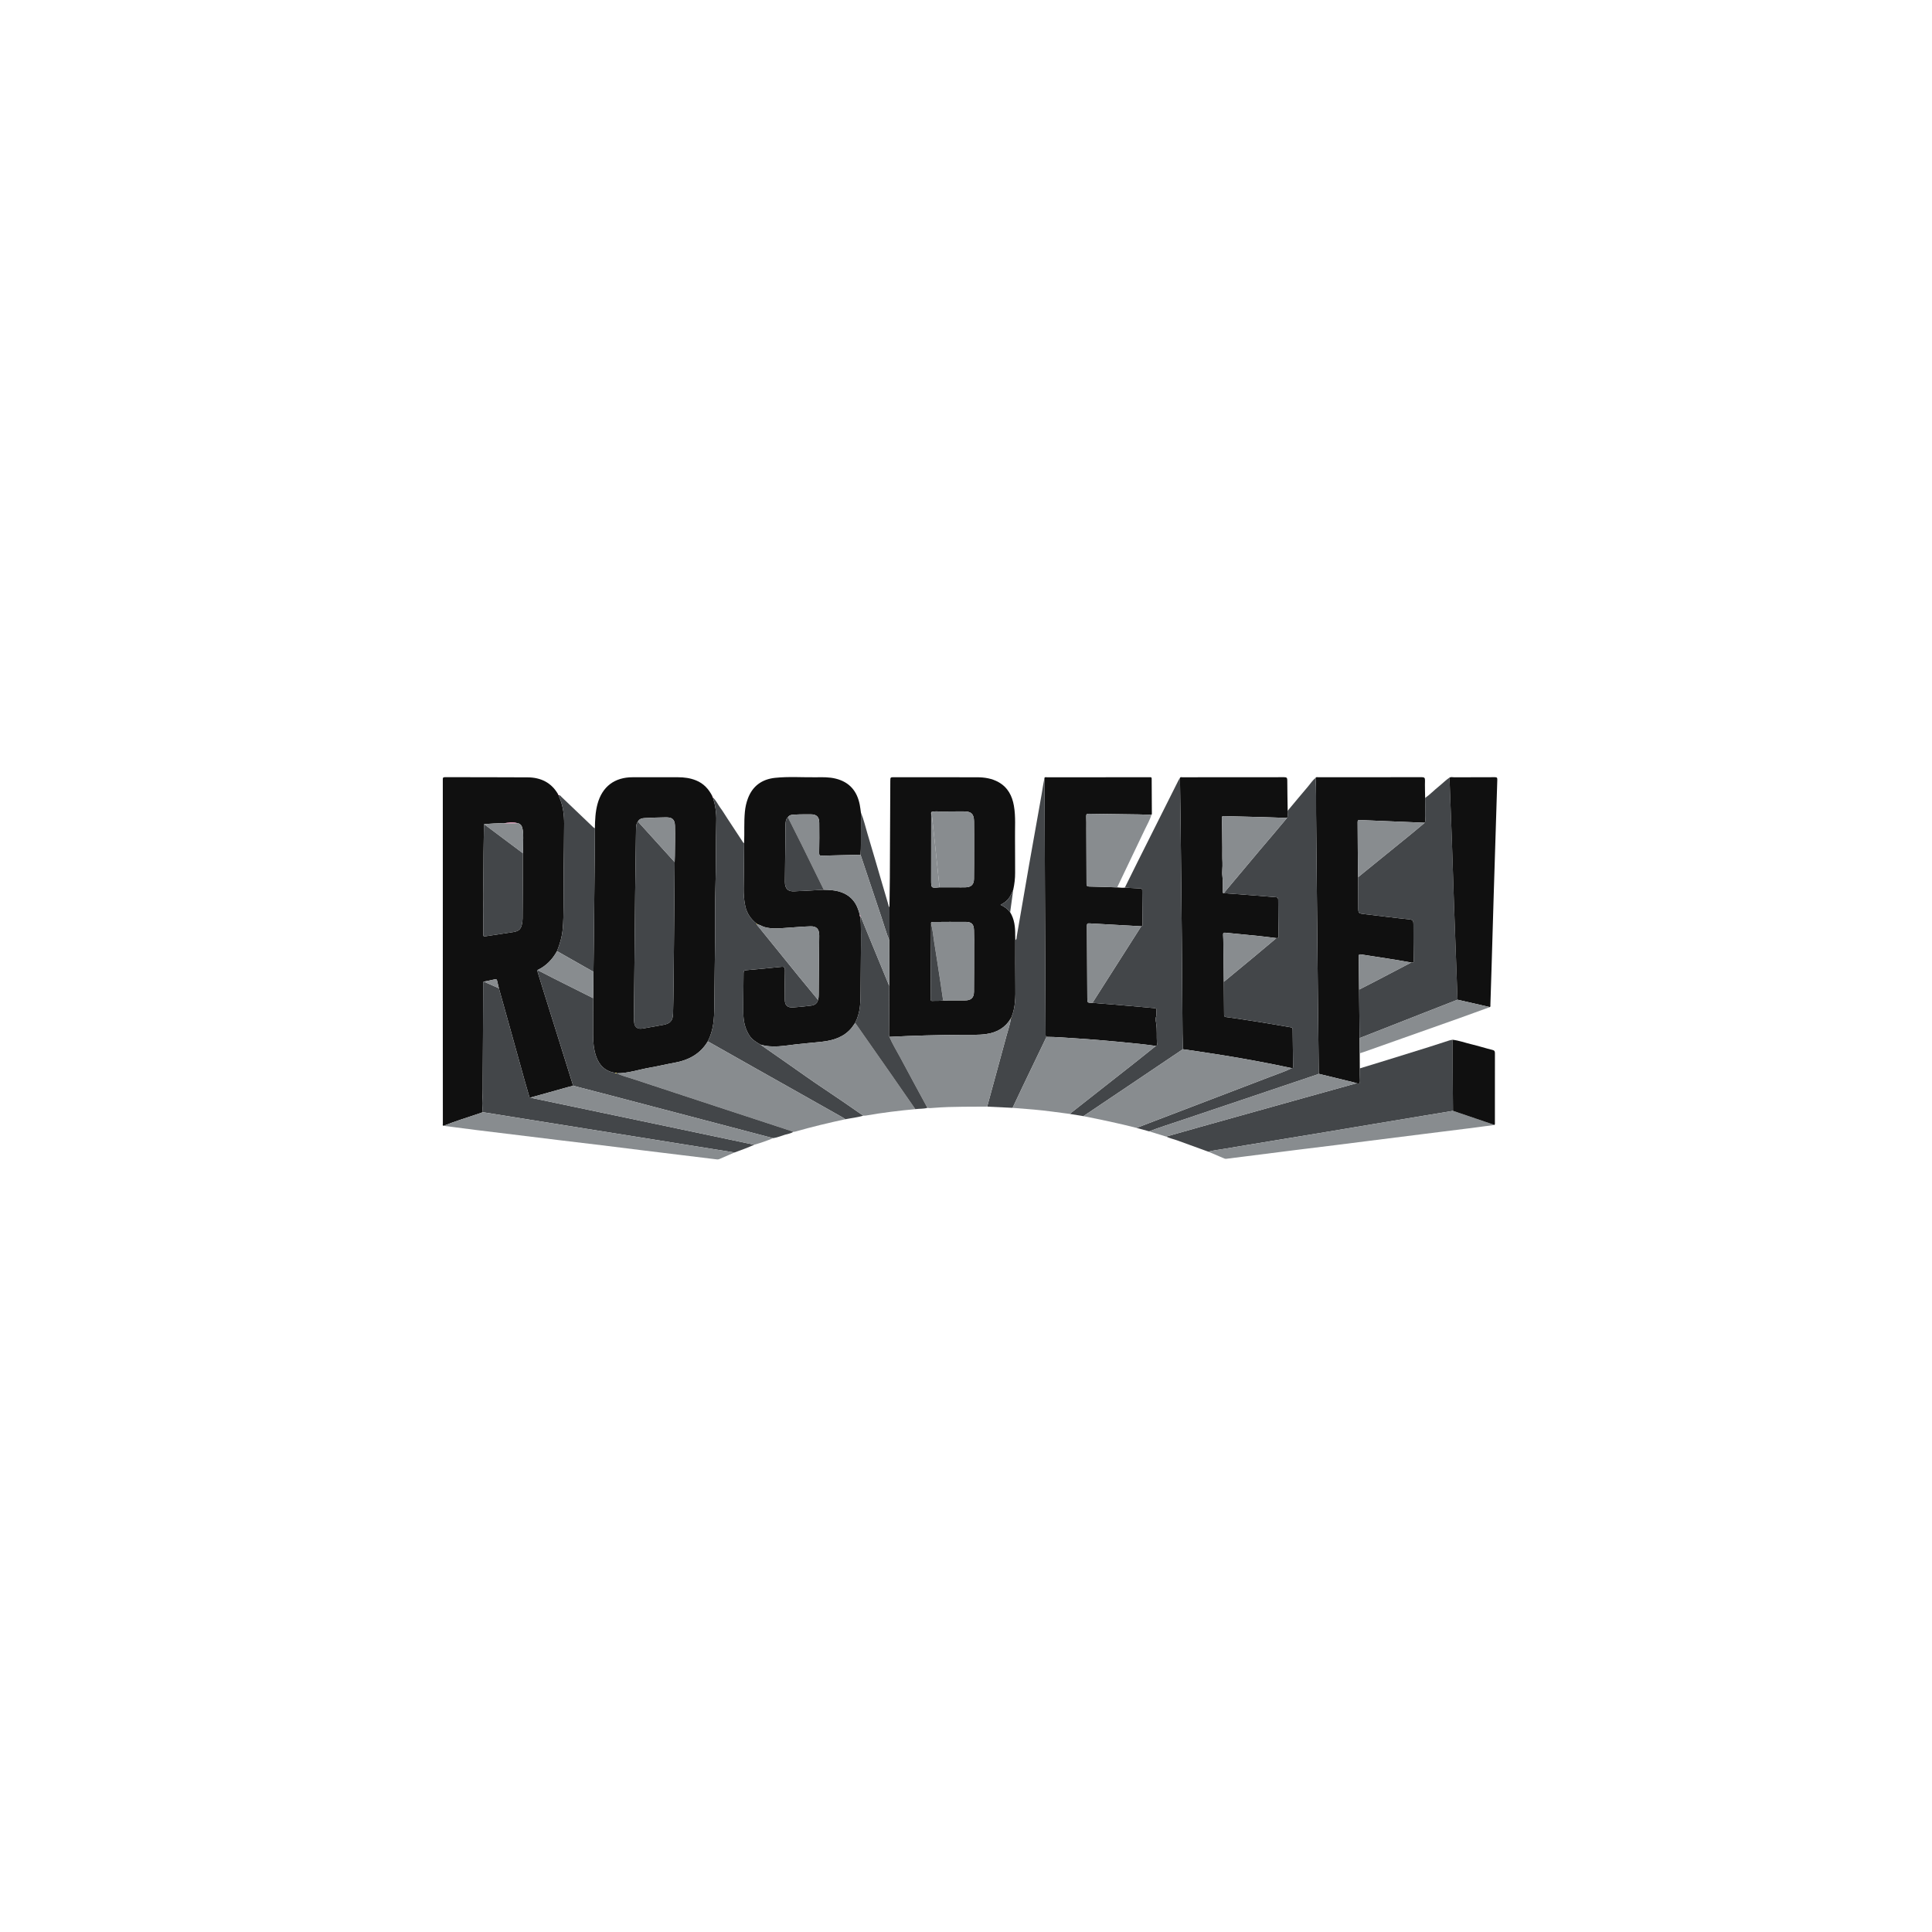 <svg width="200" height="200" viewBox="0 0 200 200" fill="none" xmlns="http://www.w3.org/2000/svg">
<path d="M58.149 108.606C57.531 106.631 56.91 104.656 56.292 102.68C56.078 101.994 55.867 101.309 55.656 100.62C55.638 100.561 55.572 100.491 55.645 100.421C56.54 99.993 57.189 99.316 57.661 98.462C57.959 97.723 58.18 96.969 58.253 96.171C58.327 95.402 58.327 94.63 58.337 93.861C58.355 92.644 58.34 91.428 58.35 90.212C58.363 88.565 58.4 86.915 58.4 85.268C58.4 84.338 58.29 83.419 57.907 82.552C57.875 82.479 57.821 82.407 57.849 82.319C57.779 82.309 57.784 82.25 57.763 82.203C57.067 81.005 55.974 80.481 54.623 80.471C51.767 80.45 48.911 80.463 46.055 80.453C45.831 80.453 45.839 80.551 45.839 80.711C45.841 84.106 45.841 87.504 45.841 90.899C45.839 95.841 45.839 100.783 45.839 105.727C45.839 109.254 45.841 112.783 45.844 116.313C45.844 116.393 45.784 116.501 45.914 116.545C47.19 116.044 48.502 115.636 49.8 115.2C49.86 115.179 49.918 115.154 49.975 115.133C49.949 114.725 49.905 114.302 49.933 113.909C49.993 113.106 49.965 112.306 49.973 111.508C49.999 108.663 50.001 105.817 50.014 102.975C50.014 102.572 50.014 102.169 50.014 101.766C50.014 101.704 50.014 101.642 50.09 101.619C50.476 101.539 50.864 101.469 51.248 101.376C51.404 101.338 51.433 101.426 51.459 101.526C51.527 101.784 51.584 102.045 51.644 102.306C51.877 103.135 52.111 103.966 52.343 104.795C52.993 107.129 53.642 109.466 54.294 111.8C54.448 112.352 54.615 112.902 54.772 113.455C54.795 113.535 54.795 113.623 54.912 113.62C56.203 113.258 57.497 112.897 58.791 112.536C58.968 112.484 59.151 112.44 59.331 112.394C58.934 111.131 58.54 109.868 58.147 108.606H58.149ZM54.151 87.589C54.156 87.834 54.138 88.08 54.13 88.325C54.13 89.087 54.133 89.846 54.13 90.607C54.122 91.924 54.106 93.241 54.101 94.56C54.101 94.904 54.112 95.244 54.049 95.585C53.945 96.143 53.752 96.38 53.204 96.473C52.21 96.641 51.211 96.775 50.215 96.928C50.048 96.954 50.027 96.881 50.027 96.742C50.032 96.042 50.048 95.34 50.022 94.64C49.999 93.954 50.061 93.269 50.046 92.585C50.03 91.862 50.04 91.142 50.043 90.419C50.046 89.698 50.046 88.978 50.056 88.258C50.066 87.279 50.085 86.303 50.1 85.327C50.784 85.25 51.47 85.221 52.156 85.219C52.63 85.159 53.108 85.1 53.582 85.211C53.958 85.286 54.052 85.573 54.109 85.888C54.211 86.453 54.14 87.021 54.151 87.589Z" fill="#101010"/>
<path d="M74.15 84.966C74.171 84.15 74.048 83.344 73.803 82.562C73.748 82.533 73.743 82.484 73.745 82.428C73.37 81.684 72.838 81.1 72.045 80.783C71.45 80.543 70.824 80.46 70.183 80.46C68.623 80.457 67.061 80.46 65.498 80.46C63.621 80.457 62.343 81.431 61.855 83.223C61.631 84.046 61.597 84.888 61.584 85.732C61.581 86.287 61.581 86.843 61.576 87.395C61.563 88.702 61.55 90.008 61.537 91.312C61.516 93.442 61.498 95.572 61.474 97.7C61.466 98.668 61.448 99.633 61.435 100.602C61.427 101.51 61.417 102.422 61.409 103.331C61.404 104.586 61.398 105.843 61.398 107.098C61.398 107.859 61.456 108.613 61.709 109.347C62.035 110.297 62.656 110.893 63.67 111.064C63.73 111.074 63.814 111.017 63.858 111.105C65.045 111.11 66.161 110.712 67.311 110.514C68.146 110.369 68.967 110.168 69.799 110.02C71.265 109.757 72.491 109.119 73.271 107.8C73.871 106.654 73.938 105.417 73.946 104.16C73.962 101.761 74.006 99.36 74.03 96.959C74.043 95.309 74.006 93.659 74.058 92.012C74.131 89.662 74.095 87.312 74.15 84.966ZM69.862 88.598C69.862 88.815 69.849 89.029 69.841 89.246C69.828 90.687 69.817 92.13 69.805 93.571C69.781 96.292 69.76 99.014 69.731 101.733C69.721 102.794 69.7 103.855 69.674 104.916C69.656 105.673 69.377 105.972 68.633 106.099C67.976 106.21 67.324 106.339 66.669 106.45C66.448 106.486 66.213 106.537 65.997 106.429C65.798 106.331 65.699 106.161 65.663 105.938C65.592 105.487 65.626 105.032 65.629 104.58C65.642 102.644 65.668 100.705 65.689 98.769C65.71 96.688 65.725 94.604 65.751 92.523C65.778 90.315 65.809 88.108 65.84 85.9C65.845 85.601 65.843 85.301 66.036 85.046C66.195 84.746 66.487 84.697 66.776 84.684C67.494 84.645 68.208 84.62 68.926 84.612C69.591 84.604 69.854 84.826 69.872 85.484C69.901 86.522 69.872 87.56 69.862 88.598Z" fill="#101010"/>
<path d="M105.111 102.099C105.09 100.506 105.103 98.91 105.103 97.315C105.1 97.139 105.09 96.964 105.092 96.788C105.1 95.967 105.017 95.164 104.571 94.439C104.313 94.113 104 93.855 103.58 93.672C103.718 93.587 103.835 93.514 103.95 93.442C104.443 93.124 104.678 92.629 104.889 92.112C105.017 91.529 105.09 90.937 105.085 90.336C105.074 89.171 105.09 88.004 105.074 86.84C105.056 85.699 105.158 84.55 104.959 83.414C104.779 82.384 104.331 81.516 103.384 80.976C102.698 80.587 101.939 80.465 101.162 80.463C99.036 80.455 96.913 80.457 94.788 80.457C94.047 80.457 93.309 80.46 92.568 80.457C92.169 80.457 92.166 80.455 92.164 80.86C92.148 84.191 92.135 87.524 92.117 90.855C92.112 91.875 92.091 92.894 92.078 93.914C92.08 94.754 92.083 95.595 92.08 96.434C92.08 96.744 92.07 97.051 92.062 97.359C92.062 98.928 92.059 100.498 92.057 102.068C92.049 103.661 92.039 105.254 92.031 106.847C92.031 107.01 92.01 107.175 92.07 107.335C94.597 107.204 97.127 107.139 99.66 107.123C100.471 107.118 101.287 107.16 102.098 107.043C103.202 106.886 104.073 106.385 104.644 105.419C104.644 105.417 104.646 105.417 104.646 105.414C104.665 105.383 104.68 105.35 104.699 105.316C105.124 104.281 105.126 103.194 105.111 102.099ZM96.428 84.057C96.762 83.946 97.106 84.013 97.445 84.008C98.217 83.99 98.987 84.002 99.759 83.997C100.536 83.99 100.82 84.248 100.831 85.025C100.844 85.903 100.839 86.781 100.839 87.656C100.836 88.771 100.844 89.884 100.826 90.999C100.815 91.578 100.523 91.841 99.947 91.854C99.8 91.857 99.654 91.859 99.508 91.859C98.757 91.859 98.009 91.857 97.26 91.854C96.392 91.944 96.389 91.944 96.389 91.095C96.389 88.828 96.392 86.561 96.397 84.294C96.397 84.217 96.366 84.129 96.428 84.057ZM100.839 98.317C100.836 99.77 100.841 101.224 100.826 102.675C100.818 103.3 100.51 103.563 99.881 103.563C99.133 103.56 98.384 103.563 97.633 103.566C97.265 103.633 96.89 103.589 96.517 103.615C96.347 103.625 96.337 103.517 96.337 103.393C96.353 100.948 96.368 98.5 96.384 96.052C96.384 95.908 96.384 95.763 96.386 95.621C96.36 95.484 96.415 95.443 96.553 95.443C97.698 95.443 98.843 95.417 99.988 95.433C100.583 95.443 100.805 95.678 100.826 96.277C100.852 96.956 100.839 97.638 100.839 98.317Z" fill="#101010"/>
<path d="M78.376 95.689H78.373V95.692H78.376V95.689Z" fill="#3A2019"/>
<path d="M89.108 100.214C89.108 101.004 89.089 101.797 89.089 102.587C89.089 103.723 89.071 104.854 88.518 105.894C88.393 106.073 88.281 106.259 88.14 106.426C87.358 107.358 86.283 107.702 85.12 107.836C84.251 107.934 83.38 107.999 82.514 108.097C81.247 108.239 79.984 108.518 78.714 108.133C78.276 107.875 77.846 107.619 77.564 107.173C77.115 106.468 76.956 105.685 76.948 104.88C76.935 103.498 76.967 102.117 76.972 100.738C76.972 100.54 77.022 100.452 77.241 100.434C78.453 100.328 79.664 100.214 80.874 100.088C81.179 100.054 81.262 100.142 81.257 100.444C81.234 101.454 81.228 102.463 81.242 103.473C81.249 104.087 81.505 104.322 82.118 104.286C82.739 104.247 83.359 104.177 83.977 104.1C84.327 104.054 84.603 103.883 84.682 103.504C84.742 103.325 84.752 103.14 84.752 102.954C84.757 102.151 84.763 101.348 84.77 100.545C84.781 99.318 84.799 98.092 84.807 96.868C84.809 96.163 84.543 95.871 83.868 95.895C83.088 95.918 82.311 95.993 81.534 96.042C80.736 96.094 79.94 96.194 79.147 95.97C78.879 95.895 78.657 95.714 78.375 95.688C78.396 95.626 78.346 95.616 78.307 95.598C77.707 95.136 77.306 94.521 77.152 93.806C77.024 93.21 76.972 92.59 76.982 91.97C77.011 90.408 77.019 88.846 77.032 87.281C77.079 86.2 77.006 85.115 77.11 84.036C77.154 83.564 77.254 83.101 77.423 82.655C77.908 81.364 78.879 80.667 80.23 80.522C81.651 80.372 83.08 80.481 84.507 80.463C85.185 80.452 85.863 80.439 86.526 80.607C87.957 80.966 88.735 81.916 89.003 83.318C89.055 83.582 89.082 83.847 89.121 84.113C89.121 84.811 89.134 85.508 89.121 86.205C89.108 86.964 89.149 87.723 89.079 88.482C87.749 88.513 86.421 88.539 85.091 88.578C84.864 88.585 84.794 88.536 84.799 88.291C84.82 87.253 84.823 86.215 84.809 85.175C84.804 84.56 84.53 84.299 83.933 84.299C83.404 84.302 82.872 84.292 82.342 84.323C82.066 84.338 81.748 84.315 81.56 84.604C81.33 84.826 81.322 85.12 81.314 85.404C81.299 86.001 81.304 86.597 81.296 87.196C81.283 88.559 81.265 89.923 81.254 91.286C81.247 92.009 81.591 92.324 82.287 92.264C82.577 92.239 82.869 92.241 83.159 92.226C83.865 92.187 84.57 92.146 85.276 92.107C85.42 92.112 85.566 92.112 85.709 92.12C86.7 92.166 87.621 92.391 88.296 93.181C88.675 93.62 88.862 94.152 89.008 94.699C89.011 94.769 88.985 94.841 89.061 94.888C89.079 95.123 89.102 95.358 89.11 95.593C89.157 97.134 89.108 98.673 89.108 100.214Z" fill="#101010"/>
<path d="M133.728 110.573C131.396 110.072 129.052 109.638 126.699 109.254C125.757 109.101 124.813 108.957 123.869 108.817C123.397 108.75 122.925 108.68 122.453 108.616C122.443 108.071 122.422 107.526 122.416 106.982C122.39 103.736 122.372 100.491 122.343 97.245C122.307 93.37 122.263 89.497 122.221 85.621C122.203 83.922 122.174 82.221 122.15 80.522C122.213 80.414 122.32 80.463 122.403 80.463C123.882 80.458 125.361 80.458 126.84 80.458C128.872 80.458 130.903 80.465 132.932 80.455C133.196 80.452 133.259 80.527 133.259 80.778C133.261 81.826 133.285 82.877 133.3 83.928C133.251 84.173 133.371 84.431 133.232 84.669C132.38 84.64 131.529 84.607 130.676 84.584C129.354 84.547 128.032 84.519 126.709 84.483C126.537 84.478 126.475 84.516 126.485 84.705C126.509 85.208 126.511 85.712 126.519 86.218C126.524 86.721 126.529 87.227 126.535 87.733C126.537 88.25 126.522 88.766 126.55 89.28C126.576 89.763 126.483 90.238 126.545 90.726C126.61 91.234 126.576 91.756 126.589 92.27C126.592 92.34 126.543 92.445 126.681 92.458C127.614 92.528 128.548 92.595 129.482 92.667C130.345 92.732 131.206 92.809 132.067 92.874C132.244 92.887 132.317 92.939 132.317 93.13C132.322 94.387 132.333 95.647 132.359 96.902C132.364 97.103 132.286 97.124 132.134 97.111C131.514 97.036 130.896 96.953 130.277 96.889C129.138 96.773 128 96.669 126.861 96.553C126.662 96.533 126.603 96.594 126.616 96.786C126.636 97.082 126.639 97.382 126.642 97.681C126.66 99.001 126.673 100.32 126.689 101.64C126.699 102.783 126.715 103.925 126.717 105.068C126.717 105.244 126.811 105.272 126.944 105.288C127.249 105.327 127.552 105.368 127.854 105.412C129.777 105.693 131.694 106.008 133.608 106.344C133.759 106.372 133.817 106.434 133.817 106.589C133.827 107.854 133.843 109.122 133.858 110.387C133.858 110.483 133.877 110.583 133.728 110.573Z" fill="#101010"/>
<path d="M119.657 108.275C118.533 108.112 117.406 107.999 116.277 107.893C114.628 107.738 112.98 107.588 111.329 107.487C110.333 107.425 109.336 107.338 108.335 107.333C108.202 107.234 108.241 107.09 108.238 106.961C108.231 105.528 108.225 104.097 108.218 102.664C108.202 99.233 108.186 95.802 108.171 92.368C108.16 89.564 108.152 86.76 108.142 83.956C108.139 82.812 108.129 81.668 108.121 80.525C108.184 80.416 108.288 80.463 108.374 80.463C111.913 80.46 115.453 80.46 118.992 80.46C119.099 80.46 119.221 80.421 119.221 80.612C119.224 81.828 119.234 83.042 119.24 84.258C119.24 84.286 119.216 84.315 119.203 84.343C118.744 84.33 118.288 84.315 117.831 84.307C116.133 84.284 114.438 84.268 112.74 84.237C112.511 84.232 112.432 84.286 112.445 84.526C112.469 84.947 112.453 85.371 112.456 85.792C112.464 87.687 112.474 89.582 112.477 91.48C112.477 91.678 112.521 91.771 112.751 91.774C113.716 91.792 114.683 91.831 115.651 91.862C115.914 91.877 116.175 91.924 116.441 91.89C116.971 91.918 117.5 91.952 118.029 91.973C118.16 91.978 118.238 91.986 118.238 92.153C118.246 93.336 118.262 94.521 118.277 95.706C118.28 95.807 118.282 95.895 118.144 95.887C116.358 95.786 114.568 95.688 112.782 95.587C112.591 95.575 112.513 95.618 112.516 95.835C112.534 98.329 112.542 100.824 112.558 103.318C112.56 103.816 112.568 103.816 113.095 103.808C113.663 103.873 114.235 103.904 114.803 103.95C116.358 104.072 117.909 104.226 119.461 104.358C119.654 104.374 119.756 104.42 119.722 104.627C119.686 104.859 119.761 105.089 119.647 105.342C119.587 105.471 119.665 105.77 119.693 105.977C119.787 106.63 119.727 107.283 119.766 107.934C119.774 108.045 119.845 108.21 119.657 108.275Z" fill="#101010"/>
<path d="M140.541 85.128C140.548 86.148 140.548 87.165 140.559 88.185C140.564 89.058 140.577 89.93 140.59 90.806C140.595 91.826 140.603 92.845 140.606 93.865C140.608 94.565 140.606 94.555 141.318 94.637C142.846 94.815 144.372 95.022 145.9 95.172C146.286 95.21 146.318 95.365 146.318 95.67C146.315 96.935 146.325 98.2 146.344 99.466C146.349 99.698 146.221 99.654 146.088 99.638C144.356 99.316 142.611 99.078 140.874 98.797C140.674 98.766 140.653 98.864 140.655 99.021C140.671 100.163 140.681 101.304 140.692 102.445C140.71 104.118 140.726 105.791 140.744 107.464C140.747 107.988 140.752 108.513 140.757 109.039C140.76 109.558 140.762 110.08 140.765 110.599C140.767 111.017 140.76 111.433 140.783 111.851C140.796 112.117 140.731 112.238 140.447 112.132C140.348 112.104 140.248 112.07 140.149 112.047C138.939 111.75 137.732 111.456 136.521 111.162C136.49 108.577 136.459 105.993 136.43 103.408C136.412 101.699 136.399 99.99 136.381 98.28C136.362 96.403 136.341 94.526 136.323 92.649C136.294 89.845 136.274 87.041 136.242 84.237C136.227 83.001 136.268 81.764 136.188 80.527C136.258 80.411 136.375 80.46 136.472 80.46C140.035 80.457 143.597 80.463 147.16 80.452C147.447 80.45 147.525 80.522 147.515 80.808C147.496 81.405 147.523 82.004 147.53 82.603C147.533 83.218 147.546 83.835 147.533 84.449C147.525 84.689 147.603 84.937 147.489 85.169C145.243 85.076 142.997 84.986 140.754 84.888C140.554 84.88 140.538 84.971 140.541 85.128Z" fill="#101010"/>
<path d="M136.522 111.162C136.465 111.188 136.408 111.213 136.35 111.234C131.632 112.825 126.911 114.415 122.193 116.005C121.113 116.37 120.023 116.705 118.962 117.118C118.526 116.999 118.093 116.881 117.66 116.759C118.077 116.599 118.492 116.437 118.909 116.277C123.109 114.673 127.308 113.07 131.507 111.461C132.25 111.175 133.014 110.929 133.729 110.573C133.878 110.583 133.859 110.483 133.859 110.387C133.844 109.122 133.828 107.854 133.818 106.589C133.818 106.434 133.76 106.372 133.609 106.344C131.695 106.008 129.778 105.693 127.855 105.412C127.553 105.368 127.25 105.327 126.945 105.288C126.812 105.272 126.718 105.244 126.718 105.068C126.716 103.925 126.7 102.783 126.69 101.64C127.704 100.803 128.719 99.967 129.731 99.125C130.534 98.456 131.332 97.782 132.135 97.111C132.287 97.124 132.365 97.103 132.36 96.902C132.334 95.647 132.323 94.387 132.318 93.13C132.318 92.939 132.245 92.887 132.068 92.874C131.207 92.809 130.346 92.732 129.483 92.668C128.549 92.595 127.615 92.528 126.682 92.458C127.198 91.841 127.72 91.224 128.236 90.605C128.972 89.722 129.712 88.844 130.451 87.966C131.379 86.866 132.321 85.781 133.233 84.669C133.372 84.431 133.252 84.173 133.301 83.928C134.005 83.086 134.707 82.239 135.419 81.403C135.672 81.106 135.875 80.77 136.188 80.527C136.269 81.764 136.228 83.001 136.243 84.238C136.275 87.041 136.295 89.846 136.324 92.649C136.342 94.526 136.363 96.403 136.381 98.281C136.4 99.99 136.413 101.699 136.431 103.408C136.46 105.993 136.491 108.577 136.522 111.162Z" fill="#434649"/>
<path d="M150.882 103.488C149.703 103.95 148.524 104.41 147.345 104.872C145.144 105.734 142.945 106.599 140.744 107.464C140.725 105.791 140.71 104.118 140.692 102.445C141.299 102.133 141.907 101.825 142.512 101.51C143.707 100.888 144.896 100.263 146.088 99.638C146.221 99.654 146.349 99.698 146.343 99.466C146.325 98.2 146.315 96.935 146.317 95.67C146.317 95.365 146.286 95.21 145.9 95.172C144.372 95.022 142.846 94.816 141.318 94.637C140.605 94.555 140.608 94.565 140.605 93.865C140.603 92.846 140.595 91.826 140.59 90.806C140.806 90.628 141.023 90.452 141.239 90.276C142.815 88.996 144.393 87.72 145.965 86.44C146.479 86.022 146.982 85.593 147.488 85.169C147.603 84.937 147.525 84.689 147.533 84.449C147.546 83.835 147.533 83.218 147.53 82.603C148.047 82.239 148.48 81.779 148.972 81.389C149.332 81.1 149.653 80.765 150.039 80.504C150.044 80.535 150.055 80.566 150.055 80.594C150.138 82.768 150.227 84.942 150.303 87.114C150.381 89.308 150.443 91.503 150.522 93.695C150.587 95.6 150.663 97.506 150.733 99.411C150.782 100.769 150.832 102.13 150.882 103.488Z" fill="#434649"/>
<path d="M122.452 108.613C120.673 109.814 118.892 111.012 117.113 112.21C115.46 113.323 113.809 114.433 112.155 115.543C111.693 115.468 111.229 115.391 110.768 115.316C110.794 115.285 110.817 115.249 110.848 115.223C113.024 113.514 115.201 111.807 117.374 110.095C118.138 109.494 118.895 108.882 119.656 108.275C119.844 108.21 119.774 108.045 119.766 107.934C119.727 107.284 119.787 106.63 119.693 105.977C119.664 105.771 119.586 105.471 119.646 105.342C119.76 105.089 119.685 104.859 119.721 104.627C119.755 104.42 119.654 104.374 119.461 104.358C117.909 104.227 116.357 104.072 114.802 103.95C114.234 103.904 113.663 103.873 113.094 103.808C114.776 101.167 116.461 98.528 118.143 95.887C118.282 95.895 118.279 95.807 118.276 95.706C118.261 94.521 118.245 93.336 118.237 92.153C118.237 91.986 118.159 91.978 118.029 91.973C117.499 91.952 116.97 91.919 116.44 91.89C116.881 91.002 117.317 90.111 117.76 89.226C119.168 86.411 120.582 83.6 121.993 80.785C122.04 80.695 122.097 80.61 122.15 80.522C122.173 82.221 122.202 83.922 122.22 85.621C122.262 89.497 122.306 93.37 122.343 97.245C122.371 100.491 122.389 103.736 122.416 106.981C122.421 107.526 122.442 108.071 122.452 108.613Z" fill="#434649"/>
<path d="M150.415 114.994C149.372 115.167 148.329 115.34 147.285 115.513C145.629 115.789 143.973 116.063 142.317 116.339C140.64 116.618 138.965 116.902 137.288 117.181C135.356 117.501 133.42 117.818 131.488 118.138C129.915 118.397 128.34 118.652 126.767 118.921C126.206 119.019 125.638 119.071 125.087 119.223C124.021 118.836 122.954 118.448 121.887 118.061C121.499 117.922 121.092 117.839 120.719 117.658C121.866 117.333 123.011 117.005 124.162 116.682C127.81 115.66 131.459 114.64 135.105 113.62C136.887 113.124 138.665 112.629 140.447 112.133C140.731 112.239 140.796 112.117 140.783 111.852C140.76 111.433 140.768 111.018 140.765 110.599C141.707 110.31 142.648 110.026 143.59 109.734C145.045 109.283 146.503 108.828 147.958 108.374C148.652 108.154 149.341 107.927 150.032 107.705C150.141 107.671 150.256 107.658 150.366 107.635C150.371 108.82 150.376 110.005 150.384 111.191C150.392 112.458 150.405 113.726 150.415 114.994Z" fill="#434649"/>
<path d="M89.369 115.497C88.761 115.678 88.13 115.74 87.509 115.864C87.434 115.812 87.361 115.753 87.282 115.706C85.407 114.647 83.532 113.591 81.659 112.533C80.556 111.913 79.453 111.294 78.35 110.671C76.657 109.716 74.964 108.756 73.272 107.8C73.871 106.654 73.939 105.417 73.947 104.16C73.963 101.761 74.007 99.36 74.031 96.959C74.043 95.309 74.007 93.659 74.059 92.012C74.132 89.662 74.096 87.313 74.15 84.966C74.171 84.15 74.049 83.344 73.803 82.562C73.803 82.565 73.806 82.565 73.806 82.565C74.143 82.864 74.309 83.28 74.573 83.631C74.831 83.977 75.05 84.351 75.288 84.713C75.796 85.487 76.302 86.262 76.813 87.034C76.873 87.127 76.915 87.24 77.032 87.282C77.019 88.846 77.012 90.409 76.983 91.971C76.972 92.59 77.025 93.21 77.152 93.806C77.306 94.521 77.708 95.136 78.308 95.598C78.305 95.647 78.321 95.681 78.373 95.691C78.363 95.799 78.451 95.851 78.509 95.921C79.909 97.651 81.307 99.381 82.71 101.108C83.362 101.911 84.025 102.706 84.682 103.504C84.604 103.883 84.327 104.054 83.978 104.1C83.36 104.178 82.739 104.248 82.118 104.286C81.505 104.322 81.25 104.087 81.242 103.473C81.229 102.463 81.234 101.454 81.258 100.444C81.263 100.142 81.179 100.054 80.874 100.088C79.664 100.215 78.454 100.328 77.241 100.434C77.022 100.452 76.972 100.54 76.972 100.739C76.967 102.117 76.936 103.499 76.949 104.88C76.957 105.686 77.116 106.468 77.564 107.173C77.846 107.62 78.276 107.875 78.715 108.133C79.615 108.761 80.514 109.388 81.417 110.016C82.708 110.917 83.983 111.838 85.295 112.708C86.667 113.62 88.018 114.557 89.369 115.497Z" fill="#434649"/>
<path d="M155 80.729C154.869 84.721 154.749 88.71 154.627 92.699C154.556 95.082 154.489 97.462 154.416 99.846C154.374 101.237 154.329 102.629 154.285 104.02C154.283 104.098 154.311 104.188 154.238 104.253C153.119 103.997 152 103.744 150.881 103.489C150.832 102.131 150.782 100.77 150.733 99.412C150.662 97.506 150.587 95.601 150.522 93.695C150.443 91.503 150.381 89.309 150.302 87.114C150.227 84.943 150.138 82.769 150.055 80.595C150.055 80.566 150.044 80.535 150.039 80.504C150.193 80.409 150.362 80.463 150.522 80.463C151.93 80.458 153.336 80.466 154.744 80.455C154.971 80.455 155.005 80.517 155 80.729Z" fill="#101010"/>
<path d="M78.078 118.504C77.41 118.801 76.727 119.062 76.038 119.305C67.35 117.913 58.663 116.521 49.975 115.132C49.949 114.724 49.904 114.301 49.933 113.909C49.993 113.106 49.964 112.305 49.972 111.507C49.998 108.662 50.001 105.817 50.014 102.974C50.014 102.571 50.014 102.169 50.014 101.766C50.014 101.704 50.014 101.642 50.09 101.619C50.609 101.848 51.128 102.076 51.644 102.305C51.876 103.134 52.111 103.966 52.343 104.794C52.992 107.128 53.642 109.465 54.294 111.799C54.448 112.352 54.615 112.902 54.771 113.454C54.795 113.534 54.795 113.622 54.912 113.619C55.022 113.648 55.131 113.679 55.243 113.702C60.183 114.737 65.12 115.773 70.06 116.813C72.731 117.374 75.404 117.939 78.075 118.504H78.078Z" fill="#434649"/>
<path d="M87.508 115.863C85.761 116.24 84.024 116.656 82.305 117.149C82.248 117.167 82.185 117.164 82.122 117.17C82.026 117.133 81.932 117.09 81.835 117.059C79.308 116.23 76.781 115.401 74.254 114.57C71.311 113.604 68.37 112.638 65.433 111.662C64.903 111.487 64.356 111.365 63.857 111.105C65.044 111.11 66.16 110.712 67.311 110.513C68.145 110.369 68.967 110.167 69.799 110.02C71.265 109.757 72.49 109.119 73.27 107.8C74.963 108.755 76.656 109.716 78.348 110.671C79.452 111.293 80.555 111.913 81.658 112.532C83.531 113.591 85.406 114.647 87.281 115.706C87.359 115.752 87.433 115.811 87.508 115.863Z" fill="#888C8F"/>
<path d="M104.647 105.415V105.42H104.645C104.645 105.42 104.647 105.417 104.647 105.415Z" fill="#FE8CBE"/>
<path d="M108.336 107.333C107.537 108.993 106.739 110.653 105.944 112.313C105.568 113.104 105.195 113.894 104.822 114.684C103.946 114.642 103.07 114.598 102.193 114.557C102.869 112.078 103.55 109.597 104.22 107.116C104.371 106.553 104.577 106.001 104.648 105.42C104.692 105.399 104.697 105.36 104.7 105.316C105.125 104.281 105.128 103.194 105.112 102.099C105.091 100.506 105.104 98.911 105.104 97.315C105.274 97.235 105.229 97.059 105.253 96.936C105.686 94.467 106.1 91.996 106.531 89.528C106.958 87.091 107.404 84.659 107.83 82.221C107.926 81.656 108.007 81.088 108.122 80.525C108.13 81.669 108.14 82.812 108.143 83.956C108.153 86.76 108.161 89.564 108.171 92.368C108.187 95.802 108.203 99.234 108.218 102.665C108.226 104.098 108.231 105.528 108.239 106.961C108.242 107.09 108.203 107.235 108.336 107.333Z" fill="#434649"/>
<path d="M82.123 117.17C81.862 117.346 81.552 117.379 81.26 117.467C80.861 117.589 80.472 117.759 80.052 117.818C80.023 117.813 79.99 117.811 79.961 117.803C74.34 116.326 68.72 114.847 63.099 113.372C61.845 113.042 60.588 112.719 59.333 112.394C58.937 111.131 58.543 109.869 58.149 108.606C57.531 106.631 56.91 104.656 56.292 102.681C56.078 101.994 55.867 101.31 55.656 100.62C55.637 100.561 55.572 100.491 55.645 100.421C56.209 100.711 56.767 101.002 57.33 101.286C58.689 101.971 60.048 102.65 61.409 103.331C61.404 104.586 61.399 105.843 61.399 107.098C61.399 107.86 61.456 108.614 61.709 109.347C62.035 110.297 62.656 110.894 63.67 111.064C63.723 111.118 63.793 111.111 63.861 111.111C63.861 111.108 63.858 111.105 63.858 111.105C64.356 111.366 64.904 111.487 65.433 111.663C68.37 112.639 71.312 113.605 74.254 114.57C76.782 115.402 79.309 116.23 81.836 117.059C81.933 117.09 82.027 117.134 82.123 117.17Z" fill="#434649"/>
<path d="M133.728 110.573C133.014 110.929 132.249 111.175 131.506 111.461C127.307 113.07 123.108 114.673 118.909 116.276C118.491 116.436 118.077 116.599 117.659 116.759C115.839 116.294 114 115.907 112.156 115.543C113.81 114.433 115.461 113.323 117.114 112.21C118.893 111.012 120.674 109.814 122.453 108.613C122.925 108.68 123.397 108.748 123.869 108.817C124.814 108.954 125.758 109.101 126.699 109.254C129.052 109.638 131.397 110.072 133.728 110.573Z" fill="#888C8F"/>
<path d="M104.647 105.415V105.42C104.576 106.001 104.37 106.553 104.219 107.116C103.549 109.597 102.868 112.078 102.193 114.557C101.353 114.562 100.513 114.562 99.673 114.57C98.669 114.578 97.665 114.604 96.661 114.686C96.444 114.704 96.228 114.73 96.009 114.686C95.078 112.964 94.136 111.247 93.218 109.52C92.832 108.794 92.394 108.095 92.07 107.335C94.598 107.204 97.127 107.139 99.66 107.124C100.471 107.119 101.288 107.16 102.099 107.044C103.202 106.886 104.073 106.385 104.644 105.42C104.644 105.417 104.647 105.417 104.647 105.415Z" fill="#888C8F"/>
<path d="M119.657 108.275C118.896 108.882 118.139 109.494 117.375 110.096C115.203 111.807 113.025 113.514 110.85 115.223C110.818 115.249 110.795 115.285 110.769 115.316C109.512 115.154 108.26 114.97 106.997 114.859C106.272 114.797 105.547 114.743 104.822 114.684C105.195 113.894 105.568 113.104 105.944 112.314C106.739 110.653 107.537 108.993 108.335 107.333C109.337 107.338 110.333 107.426 111.33 107.488C112.981 107.589 114.629 107.738 116.277 107.893C117.407 107.999 118.533 108.113 119.657 108.275Z" fill="#888C8F"/>
<path d="M94.755 114.818C93.044 114.975 91.338 115.184 89.648 115.481C89.557 115.497 89.463 115.492 89.369 115.497C88.018 114.557 86.667 113.62 85.295 112.708C83.983 111.838 82.708 110.916 81.417 110.015C80.514 109.388 79.615 108.76 78.715 108.133C79.985 108.518 81.247 108.239 82.515 108.097C83.381 107.999 84.252 107.934 85.121 107.836C86.284 107.702 87.358 107.358 88.141 106.426C88.281 106.259 88.394 106.073 88.519 105.895C88.553 105.936 88.589 105.972 88.618 106.013C89.852 107.774 91.085 109.538 92.316 111.301C93.133 112.471 93.941 113.645 94.755 114.818Z" fill="#888C8F"/>
<path d="M61.585 85.732C61.582 86.287 61.582 86.842 61.577 87.395C61.564 88.701 61.551 90.008 61.538 91.312C61.517 93.442 61.499 95.572 61.475 97.699C61.467 98.668 61.449 99.633 61.436 100.601C61.165 100.449 60.894 100.299 60.625 100.144C59.636 99.584 58.651 99.021 57.662 98.461C57.959 97.722 58.181 96.969 58.254 96.171C58.327 95.401 58.327 94.629 58.338 93.86C58.356 92.644 58.34 91.428 58.351 90.212C58.364 88.564 58.4 86.915 58.4 85.267C58.4 84.338 58.291 83.419 57.907 82.551C57.876 82.479 57.821 82.407 57.85 82.319C57.988 82.303 58.048 82.419 58.124 82.494C59.196 83.512 60.265 84.537 61.334 85.559C61.407 85.629 61.473 85.714 61.585 85.732Z" fill="#434649"/>
<path d="M154.722 116.455C153.838 116.571 152.953 116.692 152.067 116.803C150.499 117.002 148.929 117.196 147.361 117.392C145.958 117.567 144.555 117.743 143.152 117.921C141.553 118.122 139.954 118.326 138.353 118.528C136.981 118.698 135.607 118.863 134.235 119.036C132.5 119.253 130.768 119.475 129.034 119.695C128.343 119.783 127.652 119.87 126.961 119.956C126.893 119.963 126.812 119.958 126.749 119.932C126.194 119.7 125.641 119.46 125.088 119.222C125.638 119.07 126.207 119.018 126.768 118.92C128.34 118.652 129.916 118.396 131.488 118.138C133.421 117.818 135.356 117.5 137.289 117.18C138.966 116.901 140.64 116.617 142.317 116.338C143.974 116.062 145.63 115.788 147.286 115.512C148.329 115.339 149.372 115.166 150.416 114.993C151.85 115.479 153.287 115.967 154.722 116.455Z" fill="#888C8F"/>
<path d="M96.008 114.686C95.599 114.802 95.171 114.761 94.754 114.818C93.94 113.645 93.131 112.471 92.315 111.301C91.084 109.537 89.85 107.774 88.617 106.013C88.588 105.972 88.552 105.936 88.518 105.894C89.07 104.854 89.089 103.723 89.089 102.587C89.089 101.797 89.107 101.004 89.107 100.214C89.107 98.673 89.157 97.134 89.11 95.593C89.102 95.358 89.078 95.123 89.06 94.888H89.063C89.167 94.942 89.177 95.053 89.214 95.143C89.441 95.693 89.66 96.248 89.887 96.798C90.609 98.557 91.334 100.312 92.057 102.068C92.049 103.661 92.039 105.254 92.031 106.847C92.031 107.01 92.01 107.175 92.07 107.335C92.393 108.094 92.832 108.794 93.218 109.519C94.135 111.247 95.077 112.964 96.008 114.686Z" fill="#434649"/>
<path d="M76.038 119.305C75.506 119.535 74.972 119.765 74.439 119.997C74.359 120.031 74.278 120.028 74.194 120.018C72.966 119.868 71.74 119.718 70.511 119.569C69.213 119.411 67.911 119.254 66.612 119.093C65.178 118.918 63.746 118.735 62.312 118.559C60.867 118.383 59.422 118.216 57.977 118.04C56.566 117.87 55.152 117.694 53.739 117.521C52.307 117.346 50.872 117.175 49.438 116.997C48.264 116.85 47.088 116.697 45.914 116.545C47.189 116.044 48.501 115.636 49.8 115.2C49.86 115.179 49.918 115.153 49.975 115.133C58.663 116.522 67.35 117.914 76.038 119.305Z" fill="#888C8F"/>
<path d="M119.202 84.344C119.041 84.865 118.767 85.34 118.532 85.831C117.575 87.842 116.61 89.851 115.65 91.862C114.683 91.831 113.715 91.792 112.75 91.774C112.52 91.772 112.476 91.679 112.476 91.48C112.473 89.582 112.463 87.687 112.455 85.792C112.453 85.371 112.468 84.948 112.445 84.527C112.432 84.287 112.51 84.233 112.739 84.238C114.437 84.269 116.133 84.284 117.831 84.307C118.287 84.315 118.743 84.331 119.202 84.344Z" fill="#888C8F"/>
<path d="M80.051 117.818C79.407 118.084 78.75 118.314 78.077 118.505C75.406 117.94 72.733 117.374 70.062 116.814C65.122 115.773 60.185 114.738 55.245 113.703C55.133 113.679 55.024 113.648 54.914 113.62C56.205 113.258 57.499 112.897 58.792 112.536C58.97 112.484 59.152 112.44 59.332 112.394C60.587 112.719 61.844 113.042 63.098 113.372C68.719 114.846 74.34 116.326 79.96 117.803C79.989 117.81 80.023 117.813 80.051 117.818Z" fill="#888C8F"/>
<path d="M154.75 116.122C154.75 116.233 154.773 116.347 154.721 116.455C153.286 115.967 151.849 115.479 150.415 114.994C150.404 113.726 150.391 112.458 150.383 111.191C150.376 110.005 150.37 108.82 150.365 107.635C151.028 107.71 151.654 107.943 152.298 108.097C153.033 108.273 153.756 108.505 154.491 108.686C154.716 108.74 154.755 108.833 154.755 109.04C154.747 110.635 154.752 112.234 154.752 113.832C154.752 114.594 154.752 115.358 154.752 116.122H154.75Z" fill="#101010"/>
<path d="M140.447 112.132C138.666 112.628 136.887 113.124 135.105 113.62C131.459 114.639 127.81 115.659 124.162 116.682C123.011 117.004 121.866 117.332 120.719 117.658C120.132 117.477 119.545 117.299 118.961 117.118C120.022 116.705 121.113 116.369 122.192 116.005C126.911 114.415 131.631 112.824 136.349 111.234C136.407 111.213 136.464 111.187 136.522 111.162C137.732 111.456 138.939 111.75 140.15 112.047C140.249 112.07 140.348 112.104 140.447 112.132Z" fill="#888C8F"/>
<path d="M154.239 104.253C153.175 104.637 152.113 105.03 151.049 105.407C147.747 106.579 144.445 107.748 141.143 108.915C141.015 108.962 140.885 108.998 140.757 109.039C140.752 108.513 140.747 107.989 140.744 107.464C142.945 106.599 145.144 105.735 147.345 104.872C148.524 104.41 149.703 103.95 150.882 103.488C152.001 103.744 153.12 103.997 154.239 104.253Z" fill="#888C8F"/>
<path d="M92.082 96.434C92.082 96.744 92.072 97.051 92.064 97.359C91.746 96.579 91.521 95.768 91.253 94.973C90.528 92.809 89.805 90.645 89.08 88.482C89.15 87.723 89.109 86.964 89.122 86.205C89.135 85.507 89.122 84.81 89.122 84.113C89.419 84.839 89.589 85.6 89.813 86.349C90.332 88.074 90.833 89.804 91.339 91.534C91.542 92.226 91.743 92.918 91.949 93.607C91.98 93.713 91.983 93.834 92.079 93.914C92.082 94.753 92.085 95.595 92.082 96.434Z" fill="#434649"/>
<path d="M104.889 92.112C104.782 92.889 104.678 93.664 104.571 94.439C104.313 94.113 104 93.855 103.58 93.672C103.718 93.587 103.836 93.514 103.95 93.442C104.443 93.124 104.678 92.629 104.889 92.112Z" fill="#434649"/>
<path d="M73.807 82.565C73.807 82.565 73.804 82.565 73.804 82.562C73.749 82.534 73.744 82.484 73.747 82.428C73.799 82.461 73.825 82.503 73.807 82.565Z" fill="#FE8CBE"/>
<path d="M57.85 82.319C57.779 82.309 57.785 82.25 57.764 82.203C57.837 82.211 57.871 82.247 57.85 82.319Z" fill="#FE8CBE"/>
<path d="M54.131 88.327C54.131 89.086 54.133 89.848 54.131 90.607C54.123 91.924 54.11 93.243 54.102 94.56C54.102 94.903 54.112 95.246 54.05 95.587C53.946 96.145 53.753 96.382 53.205 96.475C52.211 96.643 51.212 96.778 50.216 96.93C50.049 96.956 50.028 96.883 50.028 96.744C50.033 96.044 50.049 95.342 50.023 94.642C49.999 93.955 50.062 93.271 50.046 92.584C50.031 91.864 50.041 91.141 50.044 90.421C50.044 89.7 50.046 88.978 50.057 88.257C50.067 87.281 50.086 86.303 50.101 85.327C50.161 85.365 50.226 85.401 50.284 85.443C51.567 86.403 52.85 87.364 54.131 88.324V88.327Z" fill="#434649"/>
<path d="M57.661 98.461C58.65 99.024 59.636 99.585 60.624 100.147C60.893 100.3 61.164 100.452 61.435 100.602C61.425 101.513 61.417 102.422 61.407 103.334C60.048 102.652 58.686 101.973 57.327 101.289C56.764 101.005 56.206 100.713 55.643 100.424C56.537 99.993 57.184 99.316 57.659 98.461H57.661Z" fill="#888C8F"/>
<path d="M54.129 88.327C52.846 87.367 51.565 86.406 50.282 85.446C50.225 85.402 50.162 85.368 50.1 85.33C50.783 85.252 51.469 85.226 52.155 85.221C52.63 85.221 53.107 85.216 53.584 85.213C53.957 85.288 54.051 85.575 54.108 85.89C54.21 86.455 54.14 87.023 54.15 87.591C54.155 87.837 54.137 88.082 54.129 88.327Z" fill="#888C8F"/>
<path d="M51.646 102.306C51.127 102.076 50.611 101.849 50.092 101.619C50.478 101.539 50.866 101.469 51.25 101.376C51.406 101.337 51.435 101.425 51.461 101.526C51.526 101.784 51.586 102.045 51.646 102.306Z" fill="#888C8F"/>
<path d="M53.582 85.214C53.104 85.214 52.63 85.219 52.152 85.222C52.63 85.162 53.104 85.103 53.582 85.214Z" fill="#FE8CBE"/>
<path d="M69.841 89.246C69.828 90.69 69.818 92.13 69.805 93.574C69.781 96.295 69.76 99.014 69.731 101.735C69.721 102.796 69.7 103.858 69.674 104.919C69.656 105.675 69.377 105.975 68.633 106.101C67.979 106.212 67.327 106.341 66.672 106.452C66.448 106.491 66.213 106.543 65.997 106.434C65.798 106.336 65.699 106.163 65.665 105.944C65.595 105.492 65.629 105.038 65.632 104.586C65.645 102.649 65.671 100.71 65.689 98.774C65.71 96.693 65.728 94.609 65.751 92.528C65.778 90.321 65.809 88.113 65.843 85.903C65.848 85.606 65.843 85.304 66.038 85.048C67.306 86.448 68.576 87.85 69.844 89.249L69.841 89.246Z" fill="#434649"/>
<path d="M69.84 89.246C68.573 87.847 67.303 86.445 66.035 85.046C66.194 84.749 66.486 84.7 66.776 84.684C67.49 84.648 68.208 84.62 68.925 84.612C69.59 84.607 69.853 84.826 69.872 85.485C69.898 86.522 69.872 87.561 69.861 88.598C69.861 88.815 69.848 89.03 69.84 89.244V89.246Z" fill="#888C8F"/>
<path d="M63.858 111.11C63.791 111.11 63.723 111.121 63.668 111.066C63.733 111.077 63.814 111.017 63.858 111.11Z" fill="#FEE33A"/>
<path d="M89.079 88.482C89.804 90.646 90.523 92.81 91.251 94.973C91.52 95.771 91.744 96.582 92.062 97.362C92.062 98.931 92.057 100.501 92.057 102.071C91.335 100.315 90.609 98.557 89.887 96.801C89.66 96.251 89.441 95.696 89.214 95.146C89.178 95.056 89.167 94.942 89.06 94.891L89.063 94.893C89.071 94.821 89.073 94.751 89.008 94.702C88.862 94.155 88.674 93.623 88.296 93.184C87.618 92.394 86.7 92.169 85.709 92.123C85.563 92.115 85.419 92.115 85.273 92.11C84.525 90.584 83.779 89.056 83.025 87.532C82.543 86.554 82.047 85.583 81.557 84.607C81.744 84.318 82.06 84.341 82.339 84.326C82.868 84.294 83.398 84.305 83.93 84.302C84.527 84.302 84.801 84.56 84.806 85.177C84.817 86.215 84.817 87.256 84.796 88.294C84.791 88.539 84.859 88.586 85.088 88.581C86.418 88.542 87.748 88.513 89.076 88.485L89.079 88.482Z" fill="#888C8F"/>
<path d="M96.43 84.059C96.763 83.946 97.108 84.016 97.447 84.008C98.219 83.992 98.988 84.005 99.76 83.998C100.538 83.99 100.822 84.251 100.832 85.028C100.845 85.906 100.84 86.781 100.84 87.659C100.84 88.771 100.845 89.887 100.827 91C100.817 91.581 100.527 91.841 99.948 91.854C99.802 91.857 99.656 91.859 99.51 91.859C98.761 91.859 98.01 91.857 97.262 91.854C97.22 91.467 97.178 91.08 97.136 90.692C97.027 89.641 96.92 88.591 96.808 87.542C96.685 86.381 96.555 85.219 96.43 84.059Z" fill="#888C8F"/>
<path d="M96.385 95.621C96.359 95.487 96.414 95.446 96.552 95.443C97.697 95.443 98.842 95.417 99.987 95.433C100.582 95.44 100.803 95.678 100.824 96.277C100.848 96.956 100.837 97.638 100.837 98.317C100.837 99.77 100.837 101.221 100.824 102.675C100.816 103.297 100.511 103.563 99.883 103.563C99.134 103.563 98.383 103.563 97.635 103.563C97.543 102.954 97.457 102.347 97.363 101.738C97.142 100.3 96.928 98.862 96.693 97.426C96.594 96.822 96.549 96.21 96.388 95.616L96.385 95.621Z" fill="#888C8F"/>
<path d="M96.385 95.621C96.55 96.215 96.594 96.827 96.691 97.431C96.925 98.867 97.142 100.305 97.361 101.743C97.455 102.35 97.541 102.959 97.632 103.568C97.262 103.635 96.886 103.591 96.516 103.617C96.346 103.63 96.336 103.519 96.336 103.398C96.352 100.95 96.367 98.502 96.38 96.055C96.38 95.91 96.38 95.768 96.38 95.624L96.385 95.621Z" fill="#434649"/>
<path d="M96.43 84.059C96.555 85.221 96.685 86.383 96.808 87.542C96.92 88.593 97.027 89.644 97.137 90.692C97.178 91.079 97.22 91.467 97.262 91.854C96.396 91.944 96.391 91.944 96.391 91.095C96.391 88.828 96.396 86.561 96.398 84.294C96.398 84.214 96.367 84.129 96.43 84.057V84.059Z" fill="#888C8F"/>
<path d="M104.7 105.319C104.697 105.363 104.692 105.401 104.643 105.422C104.661 105.389 104.679 105.355 104.7 105.319Z" fill="#FEE33A"/>
<path d="M84.681 103.504C84.024 102.706 83.361 101.911 82.709 101.108C81.306 99.381 79.908 97.651 78.508 95.921C78.45 95.851 78.362 95.799 78.372 95.689C78.654 95.714 78.878 95.895 79.147 95.97C79.939 96.195 80.737 96.094 81.533 96.042C82.31 95.993 83.088 95.918 83.867 95.892C84.543 95.869 84.809 96.163 84.806 96.866C84.798 98.092 84.78 99.316 84.77 100.542C84.762 101.345 84.757 102.148 84.751 102.951C84.751 103.137 84.741 103.323 84.681 103.501V103.504Z" fill="#888C8F"/>
<path d="M81.561 84.604C82.051 85.58 82.544 86.551 83.029 87.529C83.783 89.053 84.529 90.581 85.277 92.107C84.573 92.146 83.866 92.187 83.162 92.226C82.872 92.241 82.58 92.239 82.291 92.265C81.594 92.324 81.25 92.009 81.258 91.289C81.268 89.925 81.287 88.562 81.302 87.196C81.308 86.6 81.302 86.001 81.32 85.404C81.328 85.12 81.336 84.826 81.566 84.604H81.561Z" fill="#434649"/>
<path d="M89.008 94.7C89.073 94.751 89.071 94.821 89.063 94.891C88.984 94.844 89.011 94.767 89.008 94.7Z" fill="#FE8CBE"/>
<path d="M78.373 95.694C78.32 95.683 78.305 95.647 78.305 95.601C78.346 95.619 78.399 95.629 78.373 95.694Z" fill="#FEE33A"/>
<path d="M133.233 84.671C132.321 85.781 131.376 86.868 130.45 87.968C129.71 88.846 128.972 89.724 128.236 90.604C127.72 91.224 127.198 91.841 126.679 92.46C126.543 92.448 126.59 92.342 126.588 92.272C126.575 91.758 126.609 91.237 126.543 90.728C126.481 90.24 126.575 89.765 126.549 89.282C126.52 88.768 126.536 88.252 126.533 87.736C126.528 87.23 126.525 86.726 126.517 86.22C126.51 85.717 126.51 85.21 126.483 84.71C126.473 84.521 126.538 84.482 126.71 84.485C128.033 84.521 129.355 84.549 130.675 84.586C131.528 84.609 132.381 84.642 133.233 84.671Z" fill="#888C8F"/>
<path d="M132.132 97.114C131.331 97.785 130.53 98.459 129.727 99.128C128.715 99.969 127.701 100.803 126.686 101.642C126.67 100.323 126.657 99.004 126.639 97.684C126.637 97.385 126.634 97.085 126.613 96.788C126.6 96.597 126.66 96.535 126.858 96.556C127.995 96.672 129.135 96.775 130.272 96.892C130.893 96.956 131.511 97.039 132.129 97.114H132.132Z" fill="#888C8F"/>
<path d="M118.144 95.887C116.462 98.528 114.777 101.167 113.095 103.808C112.568 103.816 112.56 103.816 112.557 103.318C112.542 100.823 112.536 98.329 112.516 95.838C112.516 95.621 112.591 95.577 112.782 95.587C114.568 95.691 116.357 95.789 118.144 95.889V95.887Z" fill="#888C8F"/>
<path d="M147.489 85.17C146.981 85.593 146.48 86.022 145.966 86.44C144.393 87.721 142.815 88.999 141.24 90.277C141.024 90.452 140.807 90.63 140.591 90.806C140.58 89.933 140.567 89.058 140.559 88.185C140.551 87.165 140.551 86.148 140.541 85.128C140.541 84.971 140.557 84.88 140.755 84.888C143.001 84.986 145.246 85.077 147.489 85.17Z" fill="#888C8F"/>
<path d="M146.086 99.641C144.894 100.266 143.705 100.891 142.513 101.511C141.908 101.826 141.3 102.135 140.693 102.448C140.68 101.307 140.669 100.165 140.656 99.024C140.656 98.867 140.675 98.769 140.875 98.8C142.612 99.081 144.357 99.319 146.089 99.641H146.086Z" fill="#888C8F"/>
</svg>
